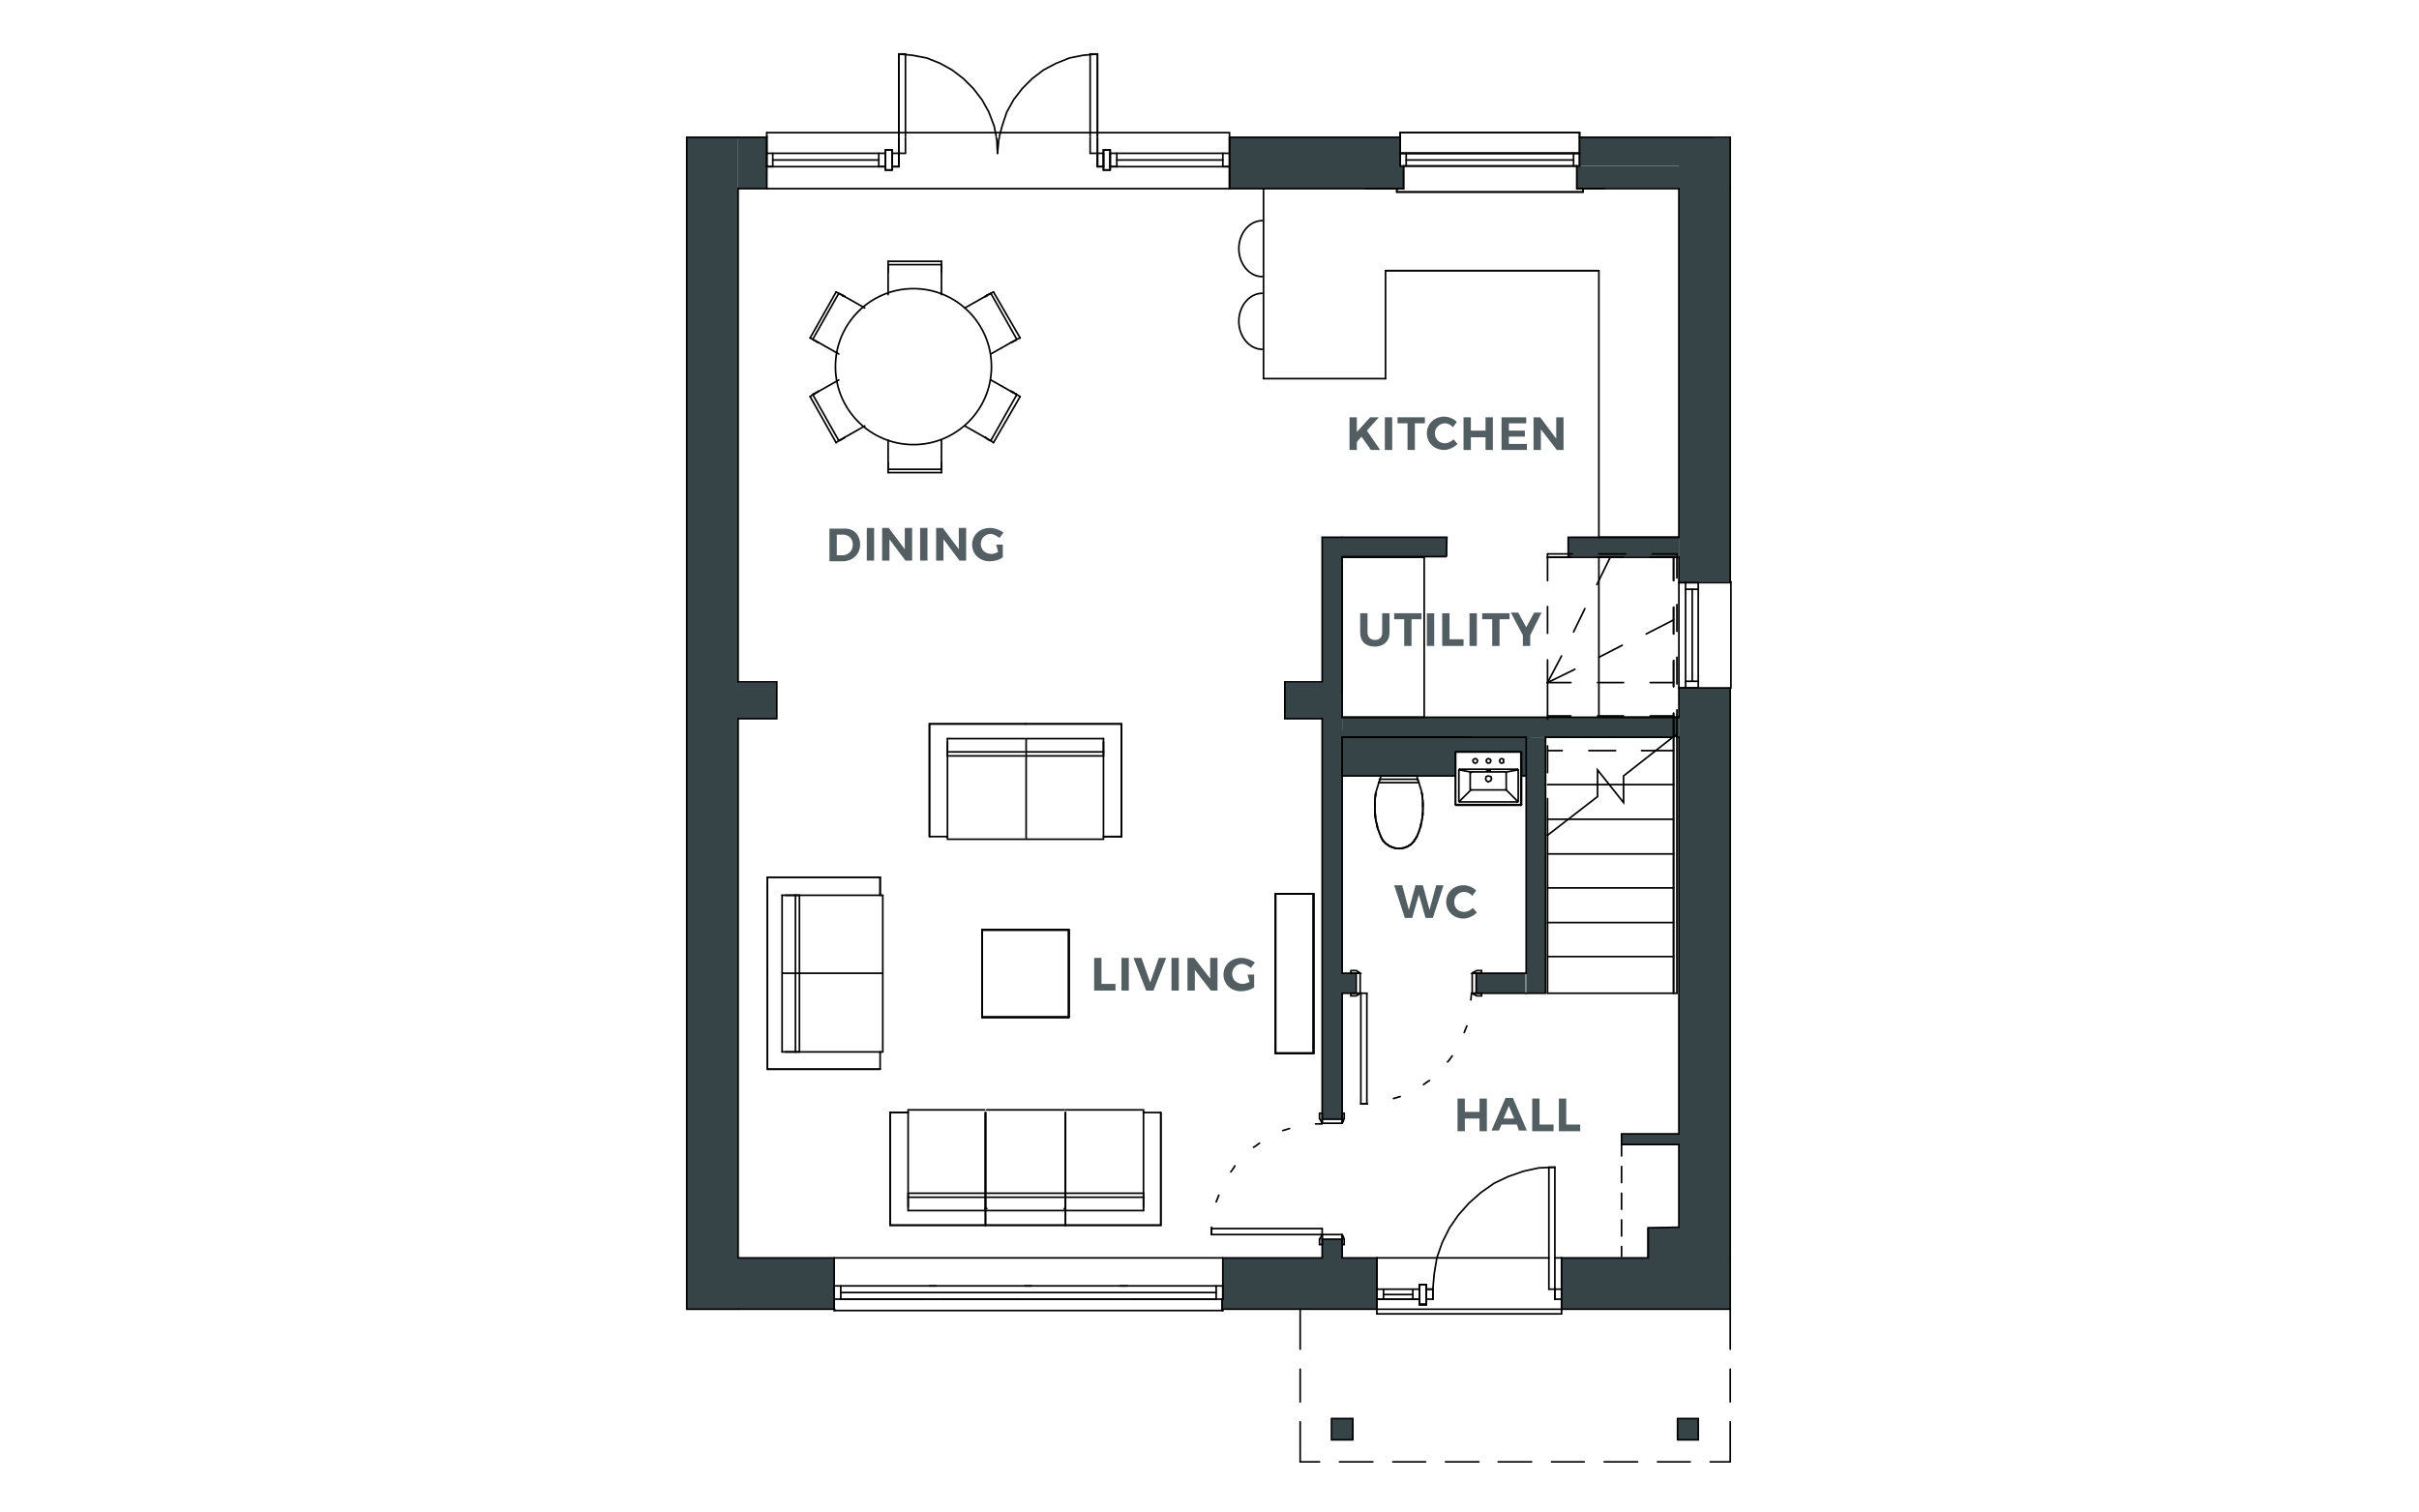 <?xml version="1.0" encoding="UTF-8"?> <!-- Generator: Adobe Illustrator 25.4.1, SVG Export Plug-In . SVG Version: 6.00 Build 0) --> <svg xmlns="http://www.w3.org/2000/svg" xmlns:xlink="http://www.w3.org/1999/xlink" version="1.1" id="Layer_2" x="0px" y="0px" viewBox="0 0 362.8 226.8" style="enable-background:new 0 0 362.8 226.8;" xml:space="preserve"> <style type="text/css"> .st0{fill:#364447;} .st1{fill:none;stroke:#000000;stroke-width:0.25;stroke-linecap:round;stroke-miterlimit:10;} .st2{fill:none;stroke:#000000;stroke-width:0.25;stroke-linecap:round;stroke-miterlimit:10;stroke-dasharray:2.406,1.604;} .st3{fill:none;stroke:#000000;stroke-width:0.25;stroke-linecap:round;stroke-miterlimit:10;stroke-dasharray:2.406,1.604,2.406,1.604;} .st4{fill:#525E61;} </style> <rect x="201.3" y="107.6" class="st0" width="50.5" height="3"></rect> <rect x="198.3" y="80.6" class="st0" width="3" height="87.3"></rect> <rect x="228.9" y="110.6" class="st0" width="3" height="38.4"></rect> <rect x="221.3" y="146" class="st0" width="7.5" height="2.9"></rect> <rect x="243.2" y="170.1" class="st0" width="9.3" height="1.6"></rect> <rect x="199" y="146" class="st0" width="4.3" height="2.9"></rect> <rect x="235.1" y="80.6" class="st0" width="16.7" height="2.9"></rect> <rect x="200.3" y="80.6" class="st0" width="16.7" height="2.9"></rect> <rect x="103" y="20.6" class="st0" width="7.7" height="175.9"></rect> <rect x="234.3" y="188.7" class="st0" width="25.2" height="7.7"></rect> <rect x="251.5" y="212.8" class="st0" width="3.2" height="3.2"></rect> <rect x="199.8" y="212.8" class="st0" width="3.2" height="3.2"></rect> <rect x="107" y="188.7" class="st0" width="18.2" height="7.7"></rect> <rect x="183.3" y="188.7" class="st0" width="23.1" height="7.7"></rect> <rect x="110.7" y="20.6" class="st0" width="4.4" height="7.7"></rect> <rect x="184.3" y="20.6" class="st0" width="25.6" height="7.7"></rect> <rect x="184.8" y="24.9" class="st0" width="25.6" height="3.3"></rect> <rect x="236.6" y="24.9" class="st0" width="20" height="3.3"></rect> <rect x="237" y="20.6" class="st0" width="20" height="4.3"></rect> <rect x="251.8" y="20.7" class="st0" width="7.7" height="66.6"></rect> <rect x="251.8" y="103.2" class="st0" width="7.7" height="86.8"></rect> <rect x="198.3" y="185.9" transform="matrix(-1 -1.224647e-16 1.224647e-16 -1 399.677 376.376)" class="st0" width="3" height="4.6"></rect> <rect x="200.8" y="109.6" transform="matrix(-1 -1.224647e-16 1.224647e-16 -1 419.158 225.978)" class="st0" width="17.5" height="6.9"></rect> <rect x="192.7" y="102.3" transform="matrix(-1 -1.224647e-16 1.224647e-16 -1 392.371 210.197)" class="st0" width="7.1" height="5.5"></rect> <rect x="247.1" y="184.1" transform="matrix(-1 -1.224647e-16 1.224647e-16 -1 501.223 373.696)" class="st0" width="7.1" height="5.5"></rect> <rect x="110.4" y="102.3" transform="matrix(-1 -1.224647e-16 1.224647e-16 -1 226.935 210.197)" class="st0" width="6.1" height="5.5"></rect> <rect x="216.1" y="109.8" transform="matrix(-1 -1.224647e-16 1.224647e-16 -1 445.65 222.708)" class="st0" width="13.4" height="3"></rect> <rect x="228.3" y="111.3" transform="matrix(-1 -1.224647e-16 1.224647e-16 -1 457.566 227.696)" class="st0" width="1.1" height="5.2"></rect> <line class="st1" x1="201.3" y1="110.6" x2="228.9" y2="110.6"></line> <line class="st1" x1="231.8" y1="110.6" x2="251" y2="110.6"></line> <line class="st1" x1="251.5" y1="110.6" x2="251.8" y2="110.6"></line> <line class="st1" x1="251.8" y1="107.6" x2="201.3" y2="107.6"></line> <line class="st1" x1="201.3" y1="167.7" x2="201.3" y2="149"></line> <path class="st1" d="M198.3,167.7v-59.9h-5.6v-5.5c0,0,5.9,0,5.6,0V80.6"></path> <line class="st1" x1="201.3" y1="146" x2="201.3" y2="110.6"></line> <line class="st1" x1="201.3" y1="107.6" x2="201.3" y2="83.6"></line> <line class="st1" x1="201.3" y1="80.6" x2="198.3" y2="80.6"></line> <line class="st1" x1="198.3" y1="186" x2="198.3" y2="188.7"></line> <path class="st1" d="M198.3,186"></path> <line class="st1" x1="201.3" y1="188.7" x2="201.3" y2="186"></line> <line class="st1" x1="228.9" y1="110.6" x2="228.9" y2="146"></line> <polyline class="st1" points="228.9,149 231.8,149 231.8,110.6 "></polyline> <line class="st1" x1="221.6" y1="149" x2="228.9" y2="149"></line> <line class="st1" x1="228.9" y1="146" x2="221.6" y2="146"></line> <line class="st1" x1="203.2" y1="146" x2="201.3" y2="146"></line> <path class="st1" d="M203.2,146"></path> <line class="st1" x1="201.3" y1="149" x2="203.2" y2="149"></line> <path class="st1" d="M201.3,80.6h15.7c0,0-0.1,2.9,0,2.9h-15.7"></path> <line class="st1" x1="235.2" y1="83.6" x2="251.8" y2="83.6"></line> <polyline class="st1" points="251.8,80.6 235.2,80.6 235.2,83.6 "></polyline> <polyline class="st1" points="222.2,149 220.8,149 220.9,149.1 220.9,149.1 221.5,149.4 222.2,149.4 222.2,149 "></polyline> <polyline class="st1" points="202.6,149 202.6,149.4 203.4,149.4 203.9,149.1 203.9,149.1 204,149 202.6,149 "></polyline> <polyline class="st1" points="222.2,146 222.2,145.6 221.5,145.6 220.9,145.9 220.9,145.9 220.8,146 222.2,146 "></polyline> <polyline class="st1" points="202.6,145.6 202.6,146 204,146 203.9,145.9 203.9,145.9 203.4,145.6 202.6,145.6 "></polyline> <line class="st1" x1="198.3" y1="185.3" x2="198.3" y2="186.7"></line> <polyline class="st1" points="198.2,185.4 198.2,185.4 198.3,185.3 "></polyline> <line class="st1" x1="197.9" y1="185.9" x2="198.2" y2="185.4"></line> <line class="st1" x1="197.9" y1="186.7" x2="197.9" y2="185.9"></line> <line class="st1" x1="198.3" y1="186.7" x2="197.9" y2="186.7"></line> <line class="st1" x1="197.9" y1="167" x2="198.3" y2="167"></line> <line class="st1" x1="197.9" y1="167.8" x2="197.9" y2="167"></line> <line class="st1" x1="198.2" y1="168.3" x2="197.9" y2="167.8"></line> <polyline class="st1" points="198.3,168.4 198.2,168.4 198.2,168.3 "></polyline> <line class="st1" x1="198.3" y1="167" x2="198.3" y2="168.4"></line> <line class="st1" x1="201.3" y1="168.4" x2="201.3" y2="167"></line> <polyline class="st1" points="201.4,168.3 201.3,168.4 201.3,168.4 "></polyline> <line class="st1" x1="201.6" y1="167.8" x2="201.4" y2="168.3"></line> <line class="st1" x1="201.6" y1="167" x2="201.6" y2="167.8"></line> <line class="st1" x1="201.3" y1="167" x2="201.6" y2="167"></line> <line class="st1" x1="201.6" y1="185.9" x2="201.6" y2="186.7"></line> <line class="st1" x1="201.4" y1="185.4" x2="201.6" y2="185.9"></line> <polyline class="st1" points="201.3,185.3 201.3,185.4 201.4,185.4 "></polyline> <line class="st1" x1="201.3" y1="186.7" x2="201.3" y2="185.3"></line> <line class="st1" x1="201.6" y1="186.7" x2="201.3" y2="186.7"></line> <line class="st1" x1="214.9" y1="194.9" x2="214.9" y2="193.4"></line> <line class="st1" x1="233.2" y1="193.4" x2="233.2" y2="194.9"></line> <line class="st1" x1="213.9" y1="193.4" x2="214.9" y2="193.4"></line> <line class="st1" x1="213.9" y1="194.9" x2="213.9" y2="193.4"></line> <line class="st1" x1="214.9" y1="194.9" x2="213.9" y2="194.9"></line> <line class="st1" x1="214.9" y1="193.4" x2="214.9" y2="194.9"></line> <line class="st1" x1="234.2" y1="194.9" x2="234.2" y2="197.1"></line> <line class="st1" x1="213.9" y1="195.7" x2="213.9" y2="194.9"></line> <line class="st1" x1="212.9" y1="195.7" x2="213.9" y2="195.7"></line> <line class="st1" x1="212.9" y1="194.9" x2="212.9" y2="195.7"></line> <line class="st1" x1="206.5" y1="194.9" x2="212.9" y2="194.9"></line> <line class="st1" x1="206.5" y1="197.1" x2="206.5" y2="194.9"></line> <line class="st1" x1="234.2" y1="197.1" x2="206.5" y2="197.1"></line> <line class="st1" x1="212.9" y1="192.7" x2="213.9" y2="192.7"></line> <line class="st1" x1="212.9" y1="195.7" x2="212.9" y2="192.7"></line> <line class="st1" x1="213.9" y1="195.7" x2="212.9" y2="195.7"></line> <line class="st1" x1="213.9" y1="192.7" x2="213.9" y2="195.7"></line> <line class="st1" x1="212.9" y1="192.7" x2="213.9" y2="192.7"></line> <line class="st1" x1="212.9" y1="195.7" x2="212.9" y2="192.7"></line> <line class="st1" x1="213.9" y1="195.7" x2="212.9" y2="195.7"></line> <line class="st1" x1="213.9" y1="192.7" x2="213.9" y2="195.7"></line> <line class="st1" x1="233.2" y1="194.9" x2="233.2" y2="193.4"></line> <line class="st1" x1="234.2" y1="194.9" x2="233.2" y2="194.9"></line> <line class="st1" x1="234.2" y1="193.4" x2="234.2" y2="194.9"></line> <line class="st1" x1="233.2" y1="193.4" x2="234.2" y2="193.4"></line> <line class="st1" x1="206.5" y1="194.9" x2="206.5" y2="193.4"></line> <line class="st1" x1="212.9" y1="194.9" x2="206.5" y2="194.9"></line> <line class="st1" x1="212.9" y1="193.4" x2="212.9" y2="194.9"></line> <line class="st1" x1="206.5" y1="193.4" x2="212.9" y2="193.4"></line> <line class="st1" x1="233.2" y1="175.1" x2="233.2" y2="193.4"></line> <line class="st1" x1="232.3" y1="175.1" x2="233.2" y2="175.1"></line> <line class="st1" x1="232.3" y1="193.4" x2="232.3" y2="175.1"></line> <line class="st1" x1="233.2" y1="193.4" x2="232.3" y2="193.4"></line> <line class="st1" x1="211.9" y1="194.9" x2="211.9" y2="193.4"></line> <polyline class="st1" points="233.2,175.1 230.8,175.2 228.5,175.7 226.2,176.5 224.1,177.5 222.1,178.9 220.3,180.5 218.7,182.3 217.4,184.2 216.3,186.4 215.5,188.7 215.1,191.1 214.9,193.4 "></polyline> <line class="st1" x1="207.5" y1="193.4" x2="207.5" y2="194.9"></line> <line class="st1" x1="211.9" y1="194.2" x2="207.5" y2="194.2"></line> <line class="st1" x1="212.9" y1="194.9" x2="212.9" y2="193.4"></line> <line class="st1" x1="212.9" y1="192.7" x2="213.9" y2="192.7"></line> <line class="st1" x1="213.9" y1="195.7" x2="212.9" y2="195.7"></line> <line class="st1" x1="213.9" y1="192.7" x2="213.9" y2="195.7"></line> <line class="st1" x1="212.9" y1="192.7" x2="212.9" y2="195.7"></line> <line class="st1" x1="213.9" y1="193.4" x2="214.9" y2="193.4"></line> <polyline class="st1" points="103,20.6 103,196.4 110.7,196.4 "></polyline> <polyline class="st1" points="110.7,188.7 110.7,107.8 116.5,107.8 116.5,102.3 110.7,102.3 110.7,28.3 "></polyline> <line class="st1" x1="110.7" y1="20.6" x2="103" y2="20.6"></line> <polyline class="st1" points="110.7,196.4 125.1,196.4 125.1,194.9 125.1,188.7 110.7,188.7 "></polyline> <polyline class="st1" points="183.3,196.4 206.5,196.4 206.5,188.7 201.3,188.7 "></polyline> <polyline class="st1" points="198.3,188.7 183.4,188.7 183.4,194.9 "></polyline> <line class="st1" x1="183.3" y1="194.9" x2="183.3" y2="196.4"></line> <polyline class="st1" points="234.2,196.4 259.5,196.4 259.5,188.7 "></polyline> <polyline class="st1" points="234.2,196.4 234.2,188.7 247.2,188.7 247.2,184.2 251.8,184.1 251.8,171.7 243.2,171.7 243.2,170.1 251.8,170.1 251.8,110.6 "></polyline> <line class="st1" x1="234.2" y1="193.4" x2="234.2" y2="188.7"></line> <line class="st1" x1="206.5" y1="188.7" x2="206.5" y2="193.4"></line> <line class="st1" x1="125.1" y1="194.9" x2="125.1" y2="196.4"></line> <line class="st1" x1="183.3" y1="196.4" x2="183.3" y2="194.9"></line> <line class="st1" x1="206.5" y1="188.7" x2="232.3" y2="188.7"></line> <line class="st1" x1="233.2" y1="188.7" x2="234.2" y2="188.7"></line> <line class="st1" x1="125.1" y1="188.7" x2="183.4" y2="188.7"></line> <line class="st1" x1="259.5" y1="20.6" x2="236.9" y2="20.6"></line> <line class="st1" x1="236.9" y1="23" x2="236.9" y2="24.9"></line> <polyline class="st1" points="236.5,24.9 236.5,28.3 251.8,28.3 "></polyline> <line class="st1" x1="259.5" y1="28.3" x2="259.5" y2="20.6"></line> <polyline class="st1" points="210,20.6 184.4,20.6 184.4,28.3 210.5,28.3 210.5,24.9 "></polyline> <line class="st1" x1="210" y1="24.9" x2="210" y2="23"></line> <line class="st1" x1="115" y1="20.6" x2="110.7" y2="20.6"></line> <polyline class="st1" points="110.7,28.3 115,28.3 115,20.6 "></polyline> <line class="st1" x1="184.4" y1="28.3" x2="184.4" y2="25"></line> <line class="st1" x1="184.4" y1="28.3" x2="115" y2="28.3"></line> <polyline class="st1" points="165.5,23 164.6,23 164.6,25 165.5,25 165.5,23 "></polyline> <polyline class="st1" points="134.8,23 133.8,23 133.8,25 134.8,25 134.8,23 "></polyline> <polyline class="st1" points="149.6,23 149.8,20.9 149.9,20.6 "></polyline> <polyline class="st1" points="149.9,20.4 150.3,18.9 151,16.8 152,15 153.3,13.3 154.8,11.8 156.5,10.5 158.4,9.5 160.4,8.7 162.4,8.3 164.6,8.1 "></polyline> <polyline class="st1" points="134.8,8.1 136.9,8.3 139,8.7 141,9.5 142.8,10.5 144.5,11.8 146,13.3 147.3,15 148.3,16.8 149.1,18.9 149.4,20.4 "></polyline> <polyline class="st1" points="149.4,20.6 149.5,20.9 149.6,23 "></polyline> <line class="st1" x1="164.6" y1="8.1" x2="164.6" y2="20.4"></line> <line class="st1" x1="164.6" y1="20.6" x2="164.6" y2="23"></line> <line class="st1" x1="134.8" y1="23" x2="134.8" y2="20.6"></line> <line class="st1" x1="134.8" y1="20.4" x2="134.8" y2="8.1"></line> <line class="st1" x1="115.9" y1="24" x2="131.8" y2="24"></line> <line class="st1" x1="167.5" y1="24" x2="183.4" y2="24"></line> <line class="st1" x1="183.4" y1="23" x2="183.4" y2="25"></line> <line class="st1" x1="167.5" y1="25" x2="167.5" y2="23"></line> <line class="st1" x1="164.6" y1="23" x2="164.6" y2="25"></line> <line class="st1" x1="134.8" y1="25" x2="134.8" y2="23"></line> <line class="st1" x1="131.8" y1="23" x2="131.8" y2="25"></line> <line class="st1" x1="115.9" y1="25" x2="115.9" y2="23"></line> <line class="st1" x1="166.5" y1="25.5" x2="165.5" y2="25.5"></line> <polyline class="st1" points="165.5,22.5 166.5,22.5 166.5,25.5 "></polyline> <line class="st1" x1="165.5" y1="22.5" x2="165.5" y2="25.5"></line> <line class="st1" x1="133.8" y1="25.5" x2="132.8" y2="25.5"></line> <polyline class="st1" points="132.8,22.5 133.8,22.5 133.8,25.5 "></polyline> <line class="st1" x1="132.8" y1="22.5" x2="132.8" y2="25.5"></line> <line class="st1" x1="131.8" y1="25" x2="132.8" y2="25"></line> <line class="st1" x1="115" y1="25" x2="115.9" y2="25"></line> <line class="st1" x1="164.6" y1="25" x2="165.5" y2="25"></line> <line class="st1" x1="133.8" y1="25" x2="134.8" y2="25"></line> <line class="st1" x1="166.5" y1="25" x2="167.5" y2="25"></line> <line class="st1" x1="183.4" y1="25" x2="184.4" y2="25"></line> <line class="st1" x1="237.4" y1="28.8" x2="209.5" y2="28.8"></line> <line class="st1" x1="237.4" y1="28.3" x2="237.4" y2="28.8"></line> <line class="st1" x1="236.5" y1="28.3" x2="237.4" y2="28.3"></line> <line class="st1" x1="236.5" y1="24.9" x2="236.5" y2="28.3"></line> <line class="st1" x1="210.5" y1="24.9" x2="236.5" y2="24.9"></line> <line class="st1" x1="210.5" y1="28.3" x2="210.5" y2="24.9"></line> <line class="st1" x1="209.5" y1="28.3" x2="210.5" y2="28.3"></line> <line class="st1" x1="209.5" y1="28.8" x2="209.5" y2="28.3"></line> <line class="st1" x1="210" y1="20.6" x2="210" y2="19.9"></line> <line class="st1" x1="210" y1="23" x2="210" y2="20.6"></line> <line class="st1" x1="236.9" y1="23" x2="210" y2="23"></line> <line class="st1" x1="236.9" y1="19.9" x2="236.9" y2="23"></line> <line class="st1" x1="210" y1="19.9" x2="236.9" y2="19.9"></line> <line class="st1" x1="210" y1="19.9" x2="236.9" y2="19.9"></line> <line class="st1" x1="210" y1="23" x2="210" y2="19.9"></line> <line class="st1" x1="236.9" y1="23" x2="210" y2="23"></line> <line class="st1" x1="236.9" y1="20.6" x2="236.9" y2="23"></line> <line class="st1" x1="236.9" y1="19.9" x2="236.9" y2="20.6"></line> <line class="st1" x1="236.9" y1="24.9" x2="210" y2="24.9"></line> <line class="st1" x1="236.9" y1="23" x2="236.9" y2="24.9"></line> <line class="st1" x1="210" y1="23" x2="236.9" y2="23"></line> <line class="st1" x1="210" y1="24.9" x2="210" y2="23"></line> <line class="st1" x1="210.9" y1="23" x2="210.9" y2="24.9"></line> <line class="st1" x1="236" y1="24" x2="210.9" y2="24"></line> <line class="st1" x1="236" y1="24.9" x2="236" y2="23"></line> <polyline class="st1" points="209.5,28.3 209.5,28.8 237.4,28.8 237.4,28.3 "></polyline> <polyline class="st1" points="202.9,216 202.9,212.8 199.7,212.8 199.7,216 202.9,216 "></polyline> <polyline class="st1" points="125.1,192.9 125.1,194.9 183.4,194.9 183.4,192.9 125.1,192.9 "></polyline> <line class="st1" x1="126.1" y1="194.9" x2="126.1" y2="192.9"></line> <line class="st1" x1="182.4" y1="193.9" x2="126.1" y2="193.9"></line> <polyline class="st1" points="182.4,192.9 182.4,194.9 169.1,194.9 "></polyline> <line class="st1" x1="181.4" y1="194.9" x2="170" y2="194.9"></line> <line class="st1" x1="168" y1="194.9" x2="154.7" y2="194.9"></line> <line class="st1" x1="167.1" y1="194.9" x2="155.7" y2="194.9"></line> <line class="st1" x1="168" y1="192.9" x2="169.1" y2="192.9"></line> <line class="st1" x1="169.1" y1="194.9" x2="168" y2="194.9"></line> <line class="st1" x1="153.7" y1="194.9" x2="140.4" y2="194.9"></line> <line class="st1" x1="152.8" y1="194.9" x2="141.4" y2="194.9"></line> <line class="st1" x1="153.7" y1="192.9" x2="154.7" y2="192.9"></line> <line class="st1" x1="154.7" y1="194.9" x2="153.7" y2="194.9"></line> <line class="st1" x1="139.4" y1="192.9" x2="140.4" y2="192.9"></line> <polyline class="st1" points="140.4,194.9 139.4,194.9 126.1,194.9 "></polyline> <line class="st1" x1="138.4" y1="194.9" x2="127.1" y2="194.9"></line> <line class="st1" x1="251.8" y1="28.3" x2="251.8" y2="80.6"></line> <polyline class="st1" points="251.8,83.6 251.8,87.4 252.8,87.4 "></polyline> <polyline class="st1" points="252.8,87.4 259.5,87.4 259.5,28.3 "></polyline> <line class="st1" x1="251.8" y1="103.2" x2="251.8" y2="107.6"></line> <polyline class="st1" points="259.5,188.7 259.5,103.2 252.8,103.2 251.8,103.2 "></polyline> <line class="st1" x1="251.8" y1="103.2" x2="251.8" y2="87.4"></line> <line class="st1" x1="252.8" y1="87.4" x2="251.8" y2="87.4"></line> <line class="st1" x1="251.8" y1="103.2" x2="252.8" y2="103.2"></line> <polyline class="st1" points="251.6,216 254.7,216 254.7,212.8 251.6,212.8 251.6,216 "></polyline> <polyline class="st1" points="254.7,87.4 252.8,87.4 252.8,103.2 254.7,103.2 254.7,87.4 "></polyline> <line class="st1" x1="252.8" y1="88.4" x2="254.7" y2="88.4"></line> <line class="st1" x1="253.8" y1="102.2" x2="253.8" y2="88.4"></line> <line class="st1" x1="254.7" y1="102.2" x2="252.8" y2="102.2"></line> <line class="st1" x1="207.8" y1="56.8" x2="207.8" y2="40.6"></line> <line class="st1" x1="239.8" y1="40.6" x2="239.8" y2="80.6"></line> <line class="st1" x1="239.8" y1="40.6" x2="207.8" y2="40.6"></line> <polyline class="st1" points="207.8,56.8 189.5,56.8 189.5,28.4 "></polyline> <line class="st1" x1="205" y1="149" x2="204.1" y2="149"></line> <line class="st1" x1="205" y1="165.6" x2="205" y2="149"></line> <line class="st1" x1="204.1" y1="165.6" x2="205" y2="165.6"></line> <line class="st1" x1="204.1" y1="149" x2="204.1" y2="165.6"></line> <g> <g> <line class="st1" x1="243.2" y1="171.9" x2="243.2" y2="173.4"></line> <line class="st2" x1="243.2" y1="175" x2="243.2" y2="178.2"></line> <line class="st3" x1="243.2" y1="179" x2="243.2" y2="186.2"></line> <line class="st1" x1="243.2" y1="187" x2="243.2" y2="188.5"></line> </g> </g> <polyline class="st1" points="220.8,146 220.8,149 221.4,149 221.4,146 220.8,146 "></polyline> <polyline class="st1" points="204,149 204,146 203.4,146 203.4,149 204,149 "></polyline> <line class="st1" x1="198.3" y1="184.3" x2="198.3" y2="185.2"></line> <line class="st1" x1="181.7" y1="184.3" x2="198.3" y2="184.3"></line> <line class="st1" x1="181.7" y1="185.2" x2="181.7" y2="184.3"></line> <line class="st1" x1="198.3" y1="185.2" x2="181.7" y2="185.2"></line> <line class="st1" x1="198.3" y1="185.9" x2="198.3" y2="185.2"></line> <line class="st1" x1="201.3" y1="185.9" x2="198.3" y2="185.9"></line> <line class="st1" x1="201.3" y1="185.2" x2="201.3" y2="185.9"></line> <line class="st1" x1="198.3" y1="185.2" x2="201.3" y2="185.2"></line> <line class="st1" x1="201.3" y1="167.9" x2="201.3" y2="168.5"></line> <line class="st1" x1="198.3" y1="167.9" x2="201.3" y2="167.9"></line> <line class="st1" x1="198.3" y1="168.5" x2="198.3" y2="167.9"></line> <line class="st1" x1="201.3" y1="168.5" x2="198.3" y2="168.5"></line> <polyline class="st1" points="135.8,8.1 134.8,8.1 134.8,20.4 "></polyline> <polyline class="st1" points="134.8,20.6 134.8,23 135.8,23 135.8,20.6 "></polyline> <line class="st1" x1="135.8" y1="20.4" x2="135.8" y2="8.1"></line> <polyline class="st1" points="163.5,23 164.6,23 164.6,20.6 "></polyline> <polyline class="st1" points="164.6,20.4 164.6,8.1 163.5,8.1 163.5,20.4 "></polyline> <line class="st1" x1="163.5" y1="20.6" x2="163.5" y2="23"></line> <polyline class="st1" points="133.8,25.5 133.8,22.5 132.8,22.5 132.8,25.5 133.8,25.5 "></polyline> <polyline class="st1" points="166.5,25.5 166.5,22.5 165.5,22.5 165.5,25.5 166.5,25.5 "></polyline> <polyline class="st1" points="184.4,25 184.4,23 166.5,23 166.5,25 184.4,25 "></polyline> <polyline class="st1" points="132.8,25 132.8,23 115,23 115,25 132.8,25 "></polyline> <line class="st1" x1="164.6" y1="25" x2="164.6" y2="23"></line> <line class="st1" x1="134.8" y1="23" x2="134.8" y2="25"></line> <line class="st1" x1="115" y1="19.9" x2="115" y2="23"></line> <polyline class="st1" points="184.4,23 184.4,19.9 115,19.9 "></polyline> <line class="st1" x1="115" y1="20.4" x2="115" y2="20.6"></line> <line class="st1" x1="210" y1="20.4" x2="210" y2="20.6"></line> <polyline class="st1" points="183.4,196.6 125.1,196.6 125.1,196.4 "></polyline> <line class="st1" x1="183.4" y1="196.6" x2="183.4" y2="196.4"></line> <line class="st1" x1="206.5" y1="196.4" x2="234.2" y2="196.4"></line> <line class="st1" x1="234.2" y1="196.6" x2="234.2" y2="196.4"></line> <line class="st1" x1="251" y1="110.5" x2="251.5" y2="110.2"></line> <line class="st1" x1="251.5" y1="149" x2="251" y2="149"></line> <polyline class="st1" points="251.5,149 251.5,110.2 251,110.5 "></polyline> <line class="st1" x1="251" y1="149" x2="251" y2="110.5"></line> <polyline class="st1" points="259.6,87.3 259.6,103.2 259.5,103.2 "></polyline> <line class="st1" x1="259.6" y1="87.3" x2="259.5" y2="87.3"></line> <line class="st1" x1="195" y1="196.4" x2="195" y2="202.4"></line> <line class="st1" x1="195" y1="205.4" x2="195" y2="210.3"></line> <polyline class="st1" points="195,213.3 195,219.3 197.9,219.3 "></polyline> <line class="st1" x1="200.9" y1="219.3" x2="205.9" y2="219.3"></line> <line class="st1" x1="208.9" y1="219.3" x2="213.8" y2="219.3"></line> <line class="st1" x1="216.8" y1="219.3" x2="221.8" y2="219.3"></line> <line class="st1" x1="224.7" y1="219.3" x2="229.7" y2="219.3"></line> <line class="st1" x1="232.7" y1="219.3" x2="237.6" y2="219.3"></line> <line class="st1" x1="240.6" y1="219.3" x2="245.6" y2="219.3"></line> <line class="st1" x1="248.6" y1="219.3" x2="253.5" y2="219.3"></line> <line class="st1" x1="256.5" y1="219.3" x2="259.5" y2="219.3"></line> <line class="st1" x1="259.5" y1="196.4" x2="259.5" y2="202.4"></line> <line class="st1" x1="259.5" y1="205.4" x2="259.5" y2="210.3"></line> <line class="st1" x1="259.5" y1="213.3" x2="259.5" y2="219.3"></line> <g> <line class="st1" x1="136.2" y1="166.9" x2="135.9" y2="166.9"></line> <line class="st1" x1="133.5" y1="166.9" x2="135.9" y2="166.9"></line> <polyline class="st1" points="133.5,166.9 133.5,183.8 147.8,183.8 147.8,181.3 147.7,181.3 "></polyline> <polyline class="st1" points="133.5,166.9 133.5,183.8 147.8,183.8 "></polyline> <line class="st1" x1="147.8" y1="181.3" x2="147.8" y2="166.9"></line> <line class="st1" x1="136.2" y1="166.9" x2="133.5" y2="166.9"></line> <line class="st1" x1="136.2" y1="179.6" x2="136.2" y2="179"></line> <line class="st1" x1="136.2" y1="181.6" x2="136.2" y2="179.6"></line> <line class="st1" x1="147.7" y1="179.6" x2="136.2" y2="179.6"></line> <path class="st1" d="M147.7,179"></path> <line class="st1" x1="136.2" y1="181.6" x2="147.7" y2="181.6"></line> <line class="st1" x1="136.2" y1="179" x2="147.7" y2="179"></line> <polyline class="st1" points="147.7,166.5 136.2,166.5 136.2,181.1 "></polyline> <polyline class="st1" points="147.8,166.9 147.8,181.3 148,181.3 "></polyline> <polyline class="st1" points="159.6,181.3 159.8,181.3 159.8,166.9 "></polyline> <line class="st1" x1="147.8" y1="183.8" x2="159.8" y2="183.8"></line> <line class="st1" x1="159.8" y1="181.3" x2="159.8" y2="183.8"></line> <line class="st1" x1="147.8" y1="183.8" x2="147.8" y2="181.3"></line> <line class="st1" x1="147.8" y1="166.9" x2="147.8" y2="181.3"></line> <line class="st1" x1="147.8" y1="183.8" x2="159.8" y2="183.8"></line> <line class="st1" x1="159.8" y1="181.3" x2="159.8" y2="166.9"></line> <line class="st1" x1="148" y1="179" x2="159.6" y2="179"></line> <line class="st1" x1="148" y1="179.6" x2="159.6" y2="179.6"></line> <line class="st1" x1="148" y1="181.6" x2="159.6" y2="181.6"></line> <line class="st1" x1="159.6" y1="166.5" x2="148" y2="166.5"></line> <line class="st1" x1="171.6" y1="166.9" x2="171.5" y2="166.9"></line> <polyline class="st1" points="159.8,181.3 159.8,181.3 159.8,183.8 174.1,183.8 174.1,166.9 "></polyline> <polyline class="st1" points="171.6,166.9 174.1,166.9 171.5,166.9 "></polyline> <line class="st1" x1="159.8" y1="166.9" x2="159.8" y2="181.3"></line> <polyline class="st1" points="159.8,183.8 174.1,183.8 174.1,166.9 "></polyline> <line class="st1" x1="171.5" y1="179.6" x2="171.5" y2="181.6"></line> <line class="st1" x1="171.5" y1="179" x2="171.5" y2="179.6"></line> <path class="st1" d="M159.8,179"></path> <path class="st1" d="M159.8,179.6"></path> <line class="st1" x1="171.5" y1="179.6" x2="159.8" y2="179.6"></line> <line class="st1" x1="159.8" y1="181.6" x2="171.5" y2="181.6"></line> <line class="st1" x1="159.8" y1="179" x2="171.5" y2="179"></line> <polyline class="st1" points="171.5,181.1 171.5,166.5 159.8,166.5 "></polyline> </g> <polyline class="st1" points="209.8,127.3 210.5,127.2 211.1,127 211.7,126.6 212.1,126.1 212.5,125.5 213,124.2 213.3,122.8 213.4,121.5 213.4,120.1 213.2,118.7 212.8,117.4 206.8,117.4 206.4,118.7 206.2,120.1 206.2,121.5 206.3,122.8 206.6,124.2 207.1,125.5 207.4,126.1 207.9,126.6 208.5,127 209.1,127.2 209.8,127.3 "></polyline> <line class="st1" x1="206.9" y1="116.9" x2="212.6" y2="116.9"></line> <polyline class="st1" points="206.8,117.4 206.8,117.3 206.9,117.2 206.9,117.1 206.9,117 206.9,117 206.9,116.9 "></polyline> <polyline class="st1" points="212.6,116.9 212.6,117 212.7,117 212.7,117.1 212.7,117.2 212.8,117.3 212.8,117.4 "></polyline> <polyline class="st1" points="209.5,127.3 209.1,127.2 208.4,126.9 207.8,126.5 207.3,125.9 207.1,125.5 "></polyline> <polyline class="st1" points="212.5,125.5 212.1,126.2 211.6,126.7 210.9,127.1 210.2,127.3 209.8,127.3 "></polyline> <polyline class="st1" points="207.1,125.5 206.6,124.2 206.3,122.8 206.2,121.3 206.2,119.9 206.3,119.1 "></polyline> <polyline class="st1" points="213.3,119.1 213.4,120.5 213.4,122 213.2,123.4 212.8,124.8 212.5,125.5 "></polyline> <polyline class="st1" points="213,124.1 213.1,124 213.1,123.6 "></polyline> <polyline class="st1" points="213.3,122.6 213.4,122.3 213.4,122 "></polyline> <polyline class="st1" points="213.4,121 213.4,120.7 213.4,120.4 "></polyline> <line class="st1" x1="213.3" y1="119.4" x2="213.3" y2="119.1"></line> <line class="st1" x1="207.1" y1="116.4" x2="212.5" y2="116.4"></line> <line class="st1" x1="206.3" y1="119.1" x2="206.3" y2="119.4"></line> <polyline class="st1" points="206.2,120.4 206.2,120.7 206.2,121 "></polyline> <polyline class="st1" points="206.2,122 206.2,122.3 206.3,122.6 "></polyline> <polyline class="st1" points="206.5,123.6 206.6,124 206.6,124.1 "></polyline> <polyline class="st1" points="207.1,125.5 207.4,126.1 207.9,126.6 208.5,127 209.1,127.2 209.8,127.3 210.5,127.2 211.1,127 211.7,126.6 212.1,126.1 212.5,125.5 "></polyline> <line class="st1" x1="212.6" y1="116.9" x2="212.5" y2="116.4"></line> <line class="st1" x1="213.3" y1="119.1" x2="213.2" y2="118.9"></line> <line class="st1" x1="206.4" y1="118.9" x2="206.3" y2="119.1"></line> <line class="st1" x1="207.1" y1="116.4" x2="207" y2="116.9"></line> <line class="st1" x1="218.3" y1="120.7" x2="218.3" y2="112.8"></line> <polyline class="st1" points="218.4,120.7 218.4,120.7 218.3,120.7 218.3,120.7 "></polyline> <line class="st1" x1="228.1" y1="120.7" x2="218.4" y2="120.7"></line> <polyline class="st1" points="228.1,120.7 228.1,120.7 228.1,120.7 228.1,120.7 228.1,120.7 "></polyline> <line class="st1" x1="228.1" y1="112.8" x2="228.1" y2="120.7"></line> <line class="st1" x1="218.3" y1="112.8" x2="228.1" y2="112.8"></line> <polyline class="st1" points="225.9,118.4 225.9,118.5 225.8,118.5 "></polyline> <line class="st1" x1="225.9" y1="115.9" x2="225.9" y2="118.4"></line> <polyline class="st1" points="225.8,115.8 225.9,115.9 225.9,115.9 "></polyline> <polyline class="st1" points="223,115.6 223.1,115.5 223.4,115.5 223.5,115.6 "></polyline> <polyline class="st1" points="223,115.6 223.1,115.6 223.4,115.6 223.5,115.6 "></polyline> <polyline class="st1" points="221.6,114.1 221.5,113.9 221.3,113.8 221,113.9 220.9,114.1 221,114.4 221.3,114.5 221.5,114.4 221.6,114.1 "></polyline> <polyline class="st1" points="225.5,114.1 225.5,113.9 225.2,113.8 225,113.9 224.9,114.1 225,114.4 225.2,114.5 225.5,114.4 225.5,114.1 "></polyline> <polyline class="st1" points="223.6,114.1 223.5,113.9 223.2,113.8 223,113.9 222.9,114.1 223,114.4 223.2,114.5 223.5,114.4 223.6,114.1 "></polyline> <polyline class="st1" points="222.8,116.8 222.9,117.1 223.2,117.3 223.6,117.1 223.7,116.8 223.6,116.5 223.2,116.4 222.9,116.5 222.8,116.8 "></polyline> <line class="st1" x1="218.9" y1="115.5" x2="220.5" y2="115.8"></line> <line class="st1" x1="227.6" y1="115.5" x2="226" y2="115.8"></line> <line class="st1" x1="227.6" y1="120.2" x2="226" y2="118.6"></line> <line class="st1" x1="218.9" y1="120.2" x2="220.5" y2="118.6"></line> <line class="st1" x1="220.7" y1="118.5" x2="225.8" y2="118.5"></line> <polyline class="st1" points="220.5,118.4 220.6,118.5 220.7,118.5 "></polyline> <line class="st1" x1="220.5" y1="115.9" x2="220.5" y2="118.4"></line> <polyline class="st1" points="220.7,115.8 220.6,115.9 220.5,115.9 "></polyline> <line class="st1" x1="220.7" y1="115.8" x2="220.7" y2="115.8"></line> <line class="st1" x1="225.7" y1="115.8" x2="220.7" y2="115.8"></line> <polyline class="st1" points="218.8,120.2 218.8,120.2 218.9,120.3 "></polyline> <line class="st1" x1="218.8" y1="115.5" x2="218.8" y2="120.2"></line> <polyline class="st1" points="218.9,115.4 218.8,115.5 218.8,115.5 "></polyline> <line class="st1" x1="227.6" y1="115.4" x2="218.9" y2="115.4"></line> <polyline class="st1" points="227.7,115.5 227.6,115.5 227.6,115.4 "></polyline> <line class="st1" x1="227.7" y1="120.2" x2="227.7" y2="115.5"></line> <polyline class="st1" points="227.6,120.3 227.6,120.2 227.7,120.2 "></polyline> <line class="st1" x1="218.9" y1="120.3" x2="227.6" y2="120.3"></line> <polyline class="st1" points="218.3,120.7 218.3,120.7 218.4,120.8 "></polyline> <line class="st1" x1="218.3" y1="112.9" x2="218.3" y2="120.7"></line> <polyline class="st1" points="218.4,112.8 218.3,112.9 218.3,112.9 "></polyline> <line class="st1" x1="228.1" y1="112.8" x2="218.4" y2="112.8"></line> <polyline class="st1" points="228.2,112.9 228.1,112.9 228.1,112.8 "></polyline> <line class="st1" x1="228.2" y1="120.7" x2="228.2" y2="112.9"></line> <polyline class="st1" points="228.1,120.8 228.1,120.7 228.2,120.7 "></polyline> <line class="st1" x1="218.4" y1="120.8" x2="228.1" y2="120.8"></line> <polyline class="st1" points="220.7,110.6 201.3,110.6 201.3,116.4 218.3,116.4 "></polyline> <line class="st1" x1="228.1" y1="116.4" x2="228.9" y2="116.4"></line> <polyline class="st1" points="213.6,83.6 201.3,83.6 201.3,104.1 "></polyline> <polyline class="st1" points="201.3,107.6 213.6,107.6 213.6,83.6 "></polyline> <polyline class="st1" points="239.8,83.6 239.8,107.6 251.8,107.6 "></polyline> <line class="st1" x1="239.8" y1="80.6" x2="251.8" y2="80.6"></line> <line class="st1" x1="207.8" y1="40.6" x2="239.6" y2="40.6"></line> <line class="st1" x1="240.6" y1="28.3" x2="237.4" y2="28.3"></line> <line class="st1" x1="209.5" y1="28.3" x2="204.8" y2="28.3"></line> <line class="st1" x1="220.7" y1="149" x2="220.6" y2="150"></line> <line class="st1" x1="220" y1="153.9" x2="219.6" y2="154.9"></line> <polyline class="st1" points="217.8,158.4 217.3,159.1 217.1,159.3 "></polyline> <polyline class="st1" points="214.4,162.1 214.2,162.2 213.5,162.7 "></polyline> <line class="st1" x1="210" y1="164.5" x2="209" y2="164.8"></line> <line class="st1" x1="205.1" y1="165.6" x2="204.1" y2="165.6"></line> <line class="st1" x1="198.3" y1="168.6" x2="197.3" y2="168.6"></line> <line class="st1" x1="193.4" y1="169.3" x2="192.4" y2="169.6"></line> <polyline class="st1" points="188.9,171.5 188.2,172 188,172.1 "></polyline> <polyline class="st1" points="185.2,174.9 185.1,175.1 184.6,175.8 "></polyline> <line class="st1" x1="182.8" y1="179.3" x2="182.4" y2="180.3"></line> <line class="st1" x1="181.7" y1="184.1" x2="181.7" y2="185.2"></line> <g> <line class="st1" x1="160.3" y1="139.5" x2="160.3" y2="152.6"></line> <line class="st1" x1="147.3" y1="139.5" x2="160.3" y2="139.5"></line> <line class="st1" x1="147.3" y1="152.6" x2="147.3" y2="139.5"></line> <line class="st1" x1="160.3" y1="152.6" x2="147.3" y2="152.6"></line> <line class="st1" x1="147.3" y1="139.5" x2="160.3" y2="139.5"></line> <line class="st1" x1="147.3" y1="152.6" x2="147.3" y2="139.5"></line> <line class="st1" x1="160.3" y1="152.6" x2="147.3" y2="152.6"></line> <line class="st1" x1="160.3" y1="139.5" x2="160.3" y2="152.6"></line> <polyline class="st1" points="147.3,152.6 160.3,152.6 160.3,139.5 147.3,139.5 147.3,152.6 "></polyline> <line class="st1" x1="160.3" y1="152.6" x2="147.3" y2="152.6"></line> <line class="st1" x1="160.3" y1="139.5" x2="160.3" y2="152.6"></line> <line class="st1" x1="147.3" y1="139.5" x2="160.3" y2="139.5"></line> <line class="st1" x1="147.3" y1="152.6" x2="147.3" y2="139.5"></line> </g> <g> <line class="st1" x1="197" y1="134.1" x2="197" y2="158"></line> <line class="st1" x1="191.3" y1="134.1" x2="197" y2="134.1"></line> <line class="st1" x1="191.3" y1="158" x2="191.3" y2="134.1"></line> <line class="st1" x1="197" y1="158" x2="191.3" y2="158"></line> <line class="st1" x1="191.3" y1="134.1" x2="197" y2="134.1"></line> <line class="st1" x1="191.3" y1="158" x2="191.3" y2="134.1"></line> <line class="st1" x1="197" y1="158" x2="191.3" y2="158"></line> <line class="st1" x1="197" y1="134.1" x2="197" y2="158"></line> <polyline class="st1" points="191.3,158 197,158 197,134.1 191.3,134.1 191.3,158 "></polyline> <line class="st1" x1="197" y1="158" x2="191.3" y2="158"></line> <line class="st1" x1="197" y1="134.1" x2="197" y2="158"></line> <line class="st1" x1="191.3" y1="134.1" x2="197" y2="134.1"></line> <line class="st1" x1="191.3" y1="158" x2="191.3" y2="134.1"></line> </g> <polyline class="st1" points="232.1,125.3 239.6,119.5 239.6,115.5 243.5,120.4 243.5,116.4 251,110.5 "></polyline> <line class="st1" x1="251" y1="112.6" x2="248.4" y2="112.6"></line> <line class="st1" x1="241.4" y1="117.7" x2="239.6" y2="117.7"></line> <line class="st1" x1="251" y1="117.7" x2="243.5" y2="117.7"></line> <line class="st1" x1="251" y1="122.9" x2="235.2" y2="122.9"></line> <line class="st1" x1="251" y1="128.1" x2="232.1" y2="128.1"></line> <line class="st1" x1="251" y1="133.2" x2="232.1" y2="133.2"></line> <line class="st1" x1="251" y1="138.4" x2="232.1" y2="138.4"></line> <line class="st1" x1="251" y1="143.5" x2="232.1" y2="143.5"></line> <line class="st1" x1="251" y1="149" x2="232.1" y2="149"></line> <line class="st1" x1="251" y1="149" x2="251" y2="110.5"></line> <line class="st1" x1="232.1" y1="149" x2="232.1" y2="125.3"></line> <line class="st1" x1="232.1" y1="83.6" x2="232.1" y2="87.1"></line> <line class="st1" x1="232.1" y1="91" x2="232.1" y2="95"></line> <line class="st1" x1="232.1" y1="99" x2="232.1" y2="102.4"></line> <line class="st1" x1="241.5" y1="83.6" x2="239.5" y2="87.7"></line> <line class="st1" x1="237.7" y1="91.3" x2="236" y2="94.8"></line> <line class="st1" x1="234.2" y1="98.4" x2="232.1" y2="102.4"></line> <line class="st1" x1="251" y1="93" x2="246.9" y2="95.1"></line> <line class="st1" x1="243.3" y1="96.8" x2="239.8" y2="98.6"></line> <line class="st1" x1="236.2" y1="100.4" x2="232.1" y2="102.4"></line> <line class="st1" x1="251" y1="102.4" x2="247.5" y2="102.4"></line> <line class="st1" x1="243.5" y1="102.4" x2="239.6" y2="102.4"></line> <line class="st1" x1="235.6" y1="102.4" x2="232.1" y2="102.4"></line> <line class="st1" x1="251" y1="107.4" x2="247.5" y2="107.4"></line> <line class="st1" x1="243.5" y1="107.4" x2="239.6" y2="107.4"></line> <line class="st1" x1="235.6" y1="107.4" x2="232.1" y2="107.4"></line> <line class="st1" x1="248.4" y1="112.6" x2="246.2" y2="112.6"></line> <line class="st1" x1="242.3" y1="112.6" x2="238.3" y2="112.6"></line> <line class="st1" x1="234.3" y1="112.6" x2="232.1" y2="112.6"></line> <line class="st1" x1="239.6" y1="117.7" x2="232.1" y2="117.7"></line> <line class="st1" x1="243.5" y1="117.7" x2="241.4" y2="117.7"></line> <line class="st1" x1="235.2" y1="122.9" x2="232.1" y2="122.9"></line> <line class="st1" x1="251" y1="83.6" x2="247.5" y2="83.6"></line> <line class="st1" x1="243.5" y1="83.6" x2="239.6" y2="83.6"></line> <line class="st1" x1="235.6" y1="83.6" x2="232.1" y2="83.6"></line> <line class="st1" x1="251" y1="110.5" x2="251" y2="107"></line> <line class="st1" x1="251" y1="103" x2="251" y2="99.1"></line> <line class="st1" x1="251" y1="95.1" x2="251" y2="91.1"></line> <line class="st1" x1="251" y1="87.1" x2="251" y2="83.6"></line> <line class="st1" x1="232.1" y1="83.1" x2="232.1" y2="83.6"></line> <line class="st1" x1="251.5" y1="83.1" x2="247.8" y2="83.1"></line> <line class="st1" x1="243.8" y1="83.1" x2="239.8" y2="83.1"></line> <line class="st1" x1="235.8" y1="83.1" x2="232.1" y2="83.1"></line> <line class="st1" x1="251.5" y1="110.2" x2="251.5" y2="106.5"></line> <line class="st1" x1="251.5" y1="102.6" x2="251.5" y2="98.6"></line> <line class="st1" x1="251.5" y1="94.7" x2="251.5" y2="90.7"></line> <line class="st1" x1="251.5" y1="86.7" x2="251.5" y2="83.1"></line> <line class="st1" x1="251" y1="83.6" x2="247.5" y2="83.6"></line> <line class="st1" x1="243.5" y1="83.6" x2="239.6" y2="83.6"></line> <line class="st1" x1="235.6" y1="83.6" x2="232.1" y2="83.6"></line> <line class="st1" x1="251" y1="110.5" x2="251" y2="107"></line> <line class="st1" x1="251" y1="103" x2="251" y2="99.1"></line> <line class="st1" x1="251" y1="95.1" x2="251" y2="91.1"></line> <line class="st1" x1="251" y1="87.1" x2="251" y2="83.6"></line> <line class="st1" x1="232.1" y1="125.3" x2="232.1" y2="119.8"></line> <line class="st1" x1="232.1" y1="115.9" x2="232.1" y2="111.9"></line> <line class="st1" x1="232.1" y1="107.9" x2="232.1" y2="102.4"></line> <line class="st1" x1="125.2" y1="196.6" x2="125.2" y2="196.4"></line> <line class="st1" x1="183.3" y1="196.6" x2="183.3" y2="196.4"></line> <g> <line class="st1" x1="132" y1="158" x2="132" y2="157.8"></line> <polyline class="st1" points="115.1,146 115.1,160.4 132,160.4 "></polyline> <polyline class="st1" points="132,158 132,160.4 132,157.8 "></polyline> <polyline class="st1" points="115.1,146 115.1,160.4 132,160.4 "></polyline> <line class="st1" x1="119.3" y1="157.8" x2="117.3" y2="157.8"></line> <line class="st1" x1="119.9" y1="157.8" x2="119.3" y2="157.8"></line> <line class="st1" x1="119.3" y1="157.8" x2="119.3" y2="146.1"></line> <line class="st1" x1="117.3" y1="146.1" x2="117.3" y2="157.8"></line> <line class="st1" x1="119.9" y1="146.1" x2="119.9" y2="157.8"></line> <polyline class="st1" points="117.8,157.8 132.4,157.8 132.4,146.1 "></polyline> <line class="st1" x1="132" y1="134.3" x2="132" y2="134.1"></line> <line class="st1" x1="132" y1="131.6" x2="132" y2="134.1"></line> <polyline class="st1" points="132,131.6 115.1,131.6 115.1,146 "></polyline> <polyline class="st1" points="132,131.6 115.1,131.6 115.1,146 "></polyline> <line class="st1" x1="132" y1="134.3" x2="132" y2="131.6"></line> <line class="st1" x1="119.3" y1="134.3" x2="119.9" y2="134.3"></line> <line class="st1" x1="117.3" y1="134.3" x2="119.3" y2="134.3"></line> <line class="st1" x1="119.3" y1="146" x2="119.3" y2="134.3"></line> <line class="st1" x1="117.3" y1="134.3" x2="117.3" y2="146"></line> <line class="st1" x1="119.9" y1="134.3" x2="119.9" y2="146"></line> <polyline class="st1" points="117.4,146 132.4,146 132.4,134.3 117.8,134.3 "></polyline> </g> <g> <line class="st1" x1="141.9" y1="125.5" x2="142.1" y2="125.5"></line> <polyline class="st1" points="153.8,108.6 139.4,108.6 139.4,125.5 "></polyline> <polyline class="st1" points="141.9,125.5 139.4,125.5 142.1,125.5 "></polyline> <polyline class="st1" points="153.8,108.6 139.4,108.6 139.4,125.5 "></polyline> <line class="st1" x1="142.1" y1="112.8" x2="142.1" y2="110.8"></line> <line class="st1" x1="142.1" y1="113.4" x2="142.1" y2="112.8"></line> <line class="st1" x1="142.1" y1="112.8" x2="153.7" y2="112.8"></line> <line class="st1" x1="153.7" y1="110.8" x2="142.1" y2="110.8"></line> <line class="st1" x1="153.7" y1="113.4" x2="142.1" y2="113.4"></line> <polyline class="st1" points="142.1,111.3 142.1,125.9 153.7,125.9 "></polyline> <line class="st1" x1="165.5" y1="125.5" x2="165.7" y2="125.5"></line> <line class="st1" x1="168.2" y1="125.5" x2="165.7" y2="125.5"></line> <polyline class="st1" points="168.2,125.5 168.2,108.6 153.8,108.6 "></polyline> <polyline class="st1" points="168.2,125.5 168.2,108.6 153.8,108.6 "></polyline> <line class="st1" x1="165.5" y1="125.5" x2="168.2" y2="125.5"></line> <line class="st1" x1="165.5" y1="112.8" x2="165.5" y2="113.4"></line> <line class="st1" x1="165.5" y1="110.8" x2="165.5" y2="112.8"></line> <line class="st1" x1="153.9" y1="112.8" x2="165.5" y2="112.8"></line> <line class="st1" x1="165.5" y1="110.8" x2="153.9" y2="110.8"></line> <line class="st1" x1="165.5" y1="113.4" x2="153.9" y2="113.4"></line> <polyline class="st1" points="153.9,110.9 153.9,125.9 165.5,125.9 165.5,111.3 "></polyline> </g> <g> <g> <polyline class="st1" points="133.2,44.2 133.2,40.8 133.2,40.7 133.2,40.6 133.2,40.5 133.2,40.4 133.2,40.3 133.2,39.7 133.2,39.2 "></polyline> <polyline class="st1" points="133.2,39.8 133.2,39.9 133.2,40 133.2,40.1 133.2,40.3 133.2,40.6 133.2,40.8 "></polyline> <polyline class="st1" points="141.2,40.8 141.2,40.6 141.2,40.3 141.2,40.1 141.2,40 141.2,39.9 141.2,39.8 "></polyline> <polyline class="st1" points="141.2,39.2 141.2,39.7 141.2,40.3 141.2,40.4 141.2,40.5 141.2,40.6 141.2,40.7 141.2,40.8 141.2,44.2 "></polyline> <line class="st1" x1="133.2" y1="39.2" x2="141.2" y2="39.2"></line> <line class="st1" x1="133.2" y1="39.7" x2="141.2" y2="39.7"></line> </g> <g> <polyline class="st1" points="141.2,66 141.2,69.4 141.2,69.5 141.2,69.6 141.2,69.7 141.2,69.7 141.2,69.8 141.2,70.4 141.2,70.9 "></polyline> <polyline class="st1" points="141.2,70.3 141.2,70.3 141.2,70.1 141.2,70 141.2,69.8 141.2,69.6 141.2,69.4 "></polyline> <polyline class="st1" points="133.2,69.4 133.2,69.6 133.2,69.8 133.2,70 133.2,70.1 133.2,70.3 133.2,70.3 "></polyline> <polyline class="st1" points="133.2,70.9 133.2,70.4 133.2,69.8 133.2,69.7 133.2,69.7 133.2,69.6 133.2,69.5 133.2,69.4 133.2,66 "></polyline> <line class="st1" x1="141.2" y1="70.9" x2="133.2" y2="70.9"></line> <line class="st1" x1="141.2" y1="70.4" x2="133.2" y2="70.4"></line> </g> <g> <polyline class="st1" points="144.7,46.2 147.7,44.5 147.8,44.5 147.9,44.4 147.9,44.4 148,44.4 148,44.3 148.6,44 149,43.8 "></polyline> <polyline class="st1" points="148.5,44.1 148.4,44.1 148.3,44.2 148.2,44.2 148,44.3 147.9,44.4 147.7,44.5 "></polyline> <polyline class="st1" points="151.6,51.4 151.8,51.3 152,51.2 152.2,51.1 152.3,51.1 152.4,51 152.4,51 "></polyline> <polyline class="st1" points="153,50.7 152.5,50.9 152,51.2 151.9,51.3 151.9,51.3 151.8,51.3 151.7,51.4 151.6,51.4 148.6,53.1 "></polyline> <line class="st1" x1="149" y1="43.8" x2="153" y2="50.7"></line> <line class="st1" x1="148.6" y1="44" x2="152.5" y2="50.9"></line> </g> <g> <polyline class="st1" points="129.7,63.9 126.7,65.6 126.7,65.6 126.6,65.7 126.5,65.7 126.4,65.8 126.4,65.8 125.8,66.1 125.4,66.4 "></polyline> <polyline class="st1" points="125.9,66.1 126,66 126.1,66 126.2,65.9 126.4,65.8 126.6,65.7 126.7,65.6 "></polyline> <polyline class="st1" points="122.8,58.7 122.6,58.8 122.4,58.9 122.3,59 122.2,59.1 122,59.1 122,59.2 "></polyline> <polyline class="st1" points="121.5,59.5 121.9,59.2 122.4,58.9 122.5,58.9 122.6,58.8 122.6,58.8 122.7,58.7 122.8,58.7 125.8,57 "></polyline> <line class="st1" x1="125.4" y1="66.4" x2="121.5" y2="59.5"></line> <line class="st1" x1="125.8" y1="66.1" x2="121.9" y2="59.2"></line> </g> <g> <polyline class="st1" points="148.6,57 151.6,58.7 151.7,58.7 151.8,58.8 151.9,58.8 151.9,58.9 152,58.9 152.5,59.2 153,59.5 "></polyline> <polyline class="st1" points="152.4,59.2 152.4,59.1 152.3,59.1 152.2,59 152,58.9 151.8,58.8 151.6,58.7 "></polyline> <polyline class="st1" points="147.7,65.6 147.9,65.7 148,65.8 148.2,65.9 148.3,66 148.4,66 148.5,66.1 "></polyline> <polyline class="st1" points="149,66.4 148.6,66.1 148,65.8 148,65.8 147.9,65.7 147.9,65.7 147.8,65.6 147.7,65.6 144.7,63.9 "></polyline> <line class="st1" x1="153" y1="59.5" x2="149" y2="66.4"></line> <line class="st1" x1="152.5" y1="59.2" x2="148.6" y2="66.1"></line> </g> <g> <polyline class="st1" points="125.8,53.1 122.8,51.4 122.7,51.4 122.6,51.3 122.6,51.3 122.5,51.3 122.4,51.2 121.9,50.9 121.5,50.7 "></polyline> <polyline class="st1" points="122,51 122,51 122.2,51.1 122.3,51.1 122.4,51.2 122.6,51.3 122.8,51.4 "></polyline> <polyline class="st1" points="126.7,44.5 126.6,44.4 126.4,44.3 126.2,44.2 126.1,44.2 126,44.1 125.9,44.1 "></polyline> <polyline class="st1" points="125.4,43.8 125.8,44 126.4,44.3 126.4,44.4 126.5,44.4 126.6,44.4 126.7,44.5 126.7,44.5 129.7,46.2 "></polyline> <line class="st1" x1="121.5" y1="50.7" x2="125.4" y2="43.8"></line> <line class="st1" x1="121.9" y1="50.9" x2="125.8" y2="44"></line> </g> <circle class="st1" cx="137" cy="55" r="11.7"></circle> </g> <path class="st1" d="M189.3,52.4c-1.9,0-3.5-1.9-3.5-4.2c0-2.3,1.6-4.2,3.5-4.2"></path> <path class="st1" d="M189.3,41.5c-1.9,0-3.5-1.9-3.5-4.2c0-2.3,1.6-4.2,3.5-4.2"></path> <g> <path class="st4" d="M165.2,143.7v3.9h2.1v1h-3.2v-4.9H165.2L165.2,143.7z"></path> <path class="st4" d="M169.3,143.7v4.9h-1.1v-4.9H169.3z"></path> <path class="st4" d="M171.2,143.7l1.3,3.7l1.3-3.7h1.1l-1.9,4.9h-1.1l-1.9-4.9H171.2z"></path> <path class="st4" d="M176.8,143.7v4.9h-1.1v-4.9H176.8z"></path> <path class="st4" d="M179.1,143.7l2.4,3.1v-3.1h1.1v4.9h-1l-2.4-3.1v3.1h-1.1v-4.9H179.1z"></path> <path class="st4" d="M187.1,146.2h1v1.9c-0.5,0.4-1.3,0.6-2,0.6c-1.5,0-2.6-1.1-2.6-2.5s1.1-2.5,2.7-2.5c0.7,0,1.5,0.3,2,0.7 l-0.6,0.8c-0.4-0.3-0.9-0.6-1.3-0.6c-0.9,0-1.5,0.7-1.5,1.5c0,0.9,0.7,1.5,1.6,1.5c0.3,0,0.6-0.1,1-0.3L187.1,146.2L187.1,146.2z"></path> </g> <g> <path class="st4" d="M206.2,96c0.7,0,1.1-0.4,1.1-1.1V92h1.1v2.9c0,1.3-0.9,2.1-2.2,2.1c-1.4,0-2.2-0.8-2.2-2.1V92h1.1v2.9 C205.1,95.6,205.6,96,206.2,96z"></path> <path class="st4" d="M213.2,92v0.9h-1.5v4h-1.1v-4h-1.5V92H213.2z"></path> <path class="st4" d="M215.1,92v4.9H214V92H215.1z"></path> <path class="st4" d="M217.4,92v3.9h2.1v1h-3.2V92H217.4z"></path> <path class="st4" d="M221.5,92v4.9h-1.1V92H221.5z"></path> <path class="st4" d="M226.4,92v0.9h-1.5v4h-1.1v-4h-1.5V92H226.4z"></path> <path class="st4" d="M229.5,95.3v1.6h-1.1v-1.6l-1.8-3.4h1.1l1.2,2.2l1.2-2.2h1.1L229.5,95.3z"></path> </g> <g> <path class="st4" d="M129,81.7c0,1.4-1.1,2.5-2.6,2.5h-2v-4.9h2.1C128,79.2,129,80.2,129,81.7z M127.9,81.7c0-0.9-0.6-1.5-1.5-1.5 h-0.9v3.1h1C127.3,83.2,127.9,82.6,127.9,81.7z"></path> <path class="st4" d="M131.1,79.2v4.9H130v-4.9H131.1z"></path> <path class="st4" d="M133.3,79.2l2.4,3.2v-3.2h1.1v4.9h-1l-2.4-3.2v3.2h-1.1v-4.9H133.3z"></path> <path class="st4" d="M139.1,79.2v4.9H138v-4.9H139.1z"></path> <path class="st4" d="M141.4,79.2l2.4,3.2v-3.2h1.1v4.9h-1l-2.4-3.2v3.2h-1.1v-4.9H141.4z"></path> <path class="st4" d="M149.4,81.7h1v1.9c-0.5,0.4-1.3,0.6-2,0.6c-1.5,0-2.6-1.1-2.6-2.5s1.1-2.5,2.7-2.5c0.7,0,1.5,0.3,2,0.7 l-0.6,0.8c-0.4-0.3-0.9-0.6-1.3-0.6c-0.9,0-1.5,0.7-1.5,1.5c0,0.9,0.7,1.5,1.6,1.5c0.3,0,0.6-0.1,1-0.3L149.4,81.7L149.4,81.7z"></path> </g> <g> <path class="st4" d="M219.7,164.8v2h2.2v-2h1.1v4.9h-1.1v-1.9h-2.2v1.9h-1.1v-4.9H219.7z"></path> <path class="st4" d="M227.5,168.7h-2.3l-0.4,0.9h-1.1l2.1-4.9h1.1l2.1,4.9h-1.2L227.5,168.7z M227.1,167.8l-0.8-1.9l-0.8,1.9H227.1 z"></path> <path class="st4" d="M230.9,164.8v3.9h2.1v1h-3.2v-4.9H230.9L230.9,164.8z"></path> <path class="st4" d="M234.9,164.8v3.9h2.1v1h-3.2v-4.9H234.9L234.9,164.8z"></path> </g> <g> <path class="st4" d="M210.3,132.8l1,3.7l1-3.7h1.1l1,3.7l1-3.7h1.1l-1.6,4.9h-1.1l-1-3.5l-1,3.5h-1.1l-1.6-4.9H210.3z"></path> <path class="st4" d="M219.6,133.8c-0.8,0-1.5,0.6-1.5,1.5s0.6,1.5,1.5,1.5c0.4,0,0.9-0.2,1.3-0.6l0.6,0.7c-0.5,0.5-1.3,0.9-2,0.9 c-1.5,0-2.6-1.1-2.6-2.5s1.1-2.5,2.6-2.5c0.7,0,1.4,0.3,1.9,0.8l-0.6,0.8C220.5,134,220,133.8,219.6,133.8z"></path> </g> <g> <path class="st4" d="M205.6,67.5l-1.4-2l-0.7,0.8v1.2h-1.1v-4.9h1.1v2.2l2-2.2h1.3l-1.8,2l2,2.9L205.6,67.5L205.6,67.5z"></path> <path class="st4" d="M208.8,62.6v4.9h-1.1v-4.9H208.8z"></path> <path class="st4" d="M213.7,62.6v0.9h-1.5v4h-1.1v-4h-1.5v-0.9H213.7z"></path> <path class="st4" d="M216.7,63.5c-0.8,0-1.5,0.7-1.5,1.5s0.6,1.5,1.5,1.5c0.4,0,0.9-0.2,1.3-0.6l0.6,0.7c-0.5,0.5-1.3,0.9-2,0.9 c-1.5,0-2.6-1.1-2.6-2.5s1.1-2.5,2.6-2.5c0.7,0,1.4,0.3,1.9,0.8l-0.6,0.8C217.7,63.8,217.2,63.5,216.7,63.5z"></path> <path class="st4" d="M220.6,62.6v2h2.2v-2h1.1v4.9h-1.1v-1.9h-2.2v1.9h-1.1v-4.9H220.6z"></path> <path class="st4" d="M228.9,62.6v0.9h-2.6v1.1h2.4v0.9h-2.4v1.1h2.7v0.9h-3.8v-4.9C225.2,62.6,228.9,62.6,228.9,62.6z"></path> <path class="st4" d="M231,62.6l2.4,3.2v-3.2h1.1v4.9h-1l-2.4-3.1v3.1H230v-4.9C230,62.6,231,62.6,231,62.6z"></path> </g> </svg> 